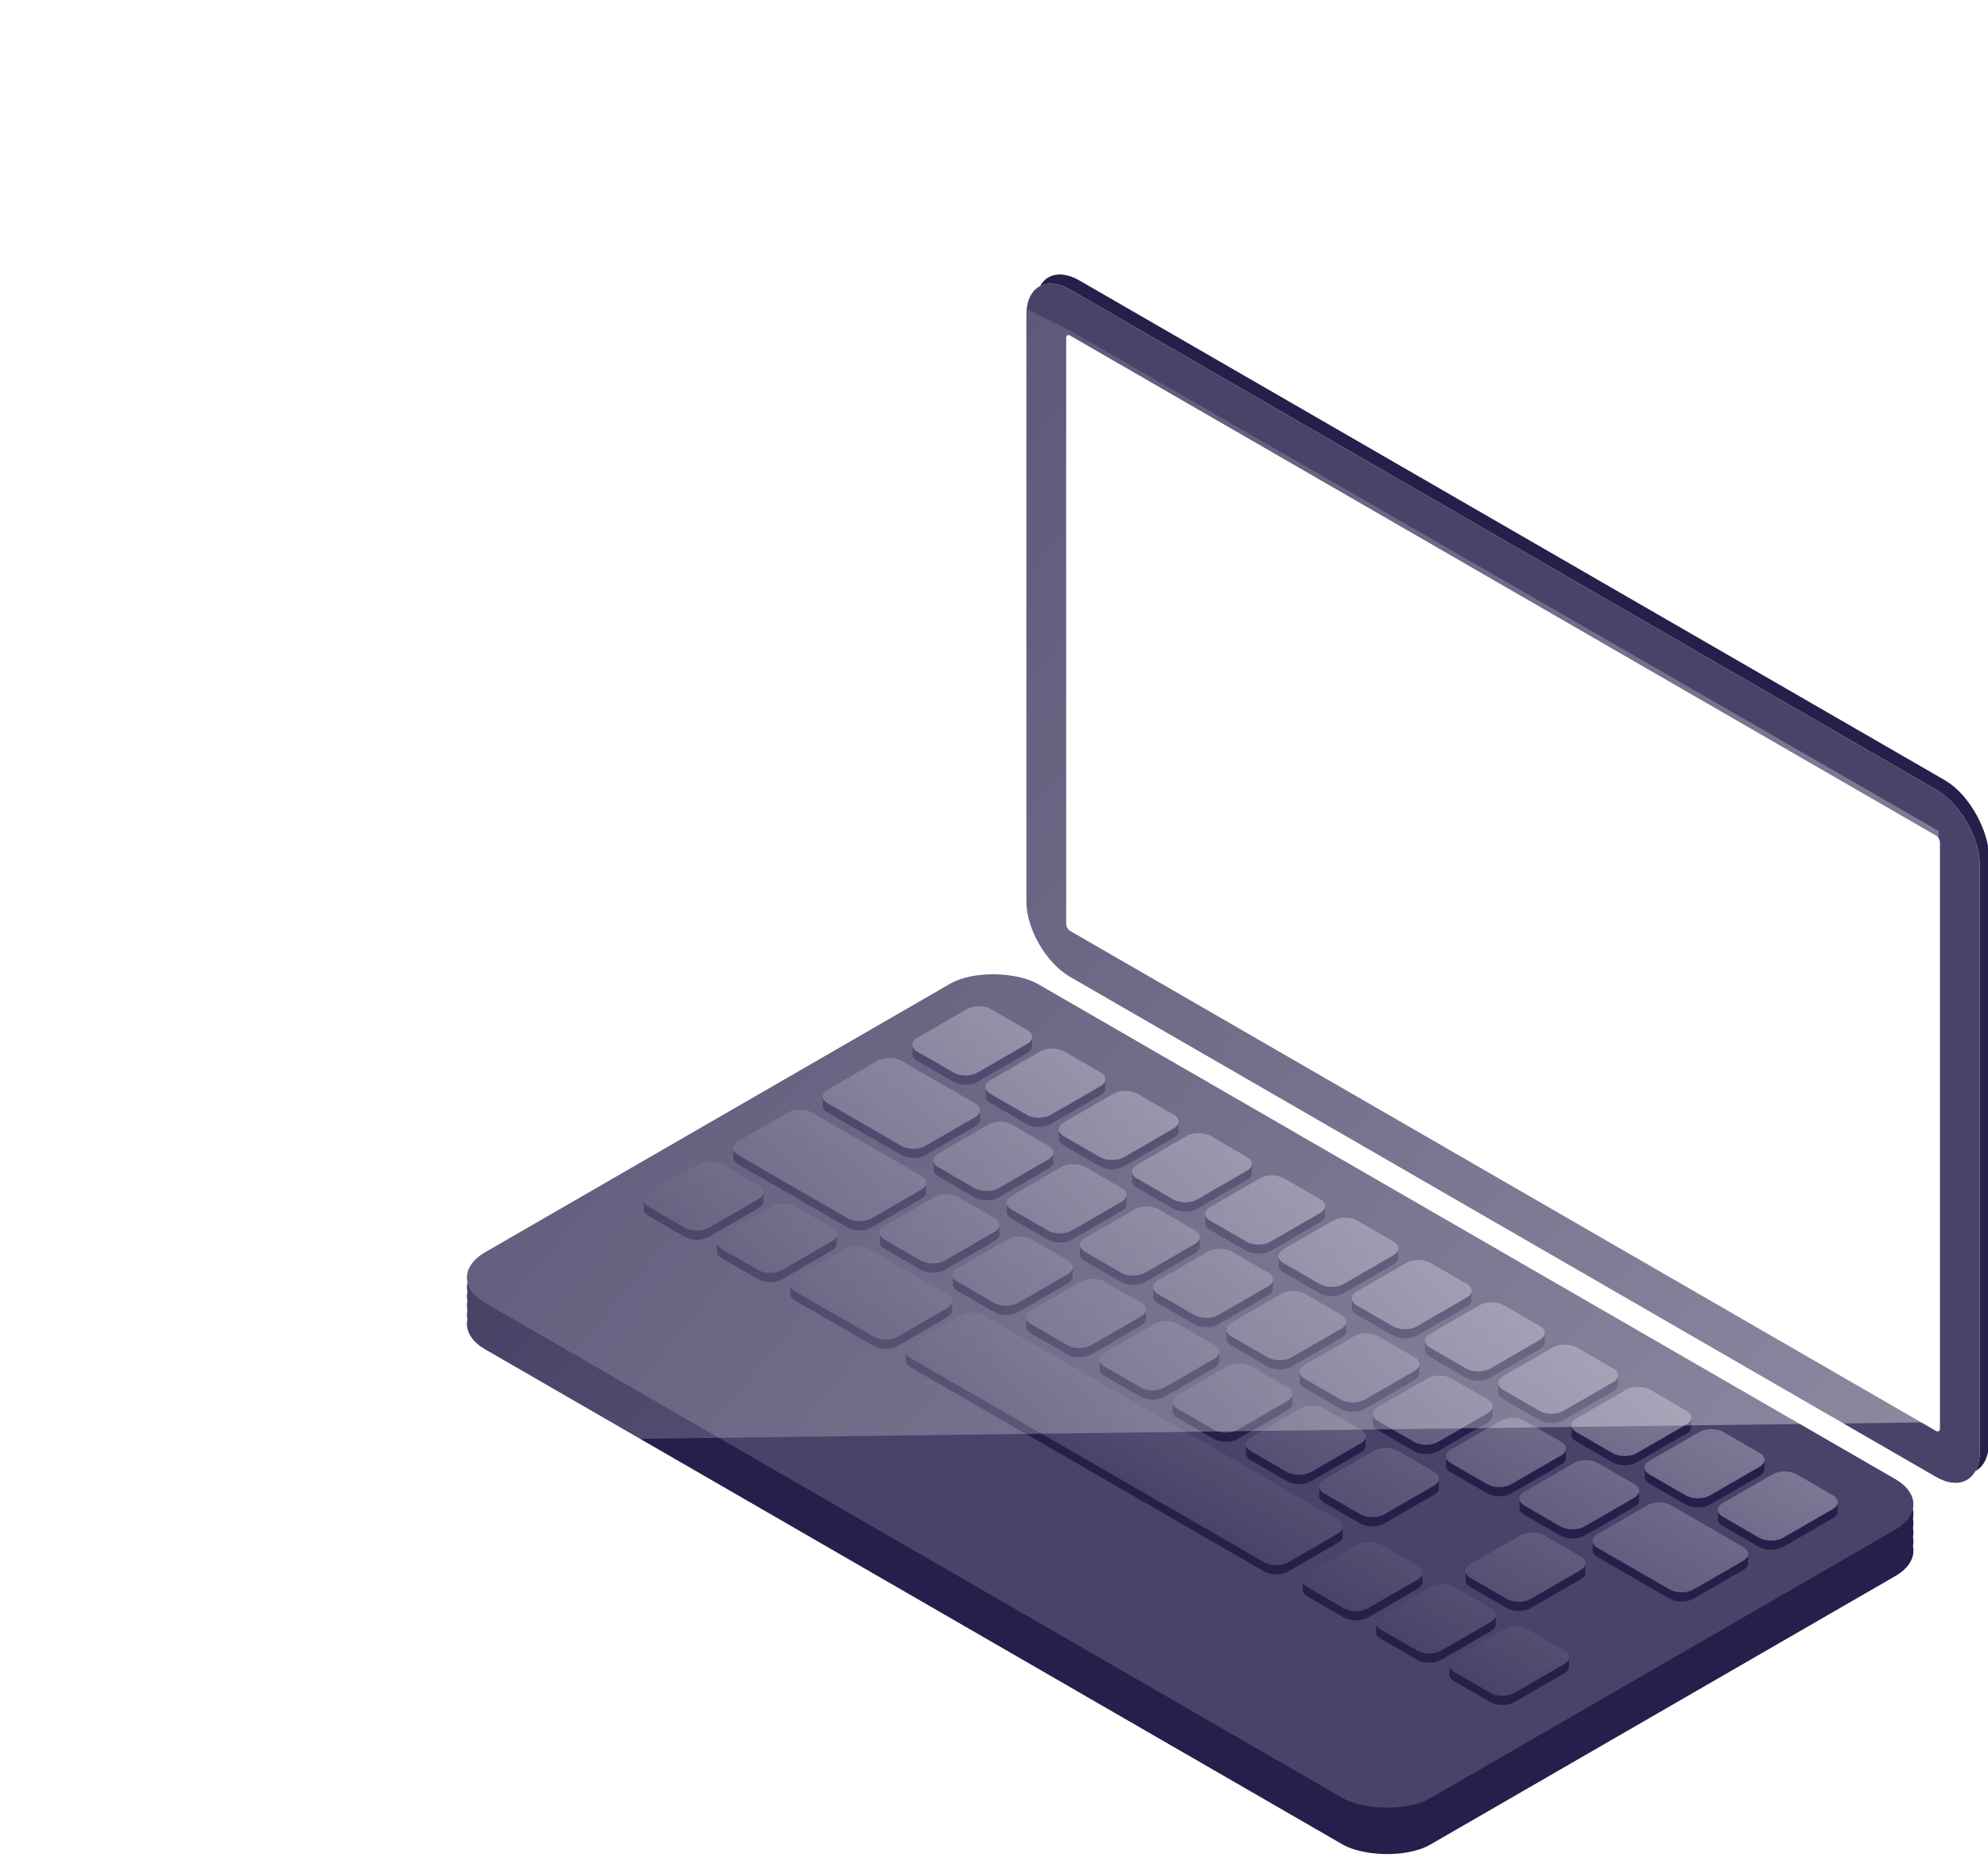 <?xml version="1.0" encoding="UTF-8"?> <svg xmlns="http://www.w3.org/2000/svg" width="865" height="813" viewBox="0 0 865 813" fill="none"><g clip-path="url(#clip0_1600_6174)"><rect x="8.66" y="15" width="459" height="279" rx="12" transform="matrix(0.866 0.5 0 1 451.746 106.67)" fill="white" stroke="#281E4B" stroke-width="20" stroke-linejoin="round"></rect><g filter="url(#filter0_in_1600_6174)"><path d="M446.586 133C446.586 120.85 455.116 115.925 465.638 122L842.36 339.5C852.882 345.575 861.412 360.35 861.412 372.5V627.5C861.412 639.65 852.882 644.575 842.36 638.5L465.638 421C455.116 414.925 446.586 400.15 446.586 388V133Z" fill="white"></path></g><g filter="url(#filter1_in_1600_6174)"><path d="M842.36 618.5V638.5L465.638 421V401L842.36 618.5ZM844.092 617.5V362.5C844.092 361.395 843.316 360.052 842.36 359.5L465.638 142C464.682 141.448 463.906 141.895 463.906 143V398C463.906 399.105 464.682 400.448 465.638 401V421L465.147 420.709C455.015 414.564 446.848 400.418 446.592 388.571L446.586 388V133C446.586 121.039 454.852 116.08 465.147 121.723L465.638 122L842.36 339.5C852.882 345.575 861.412 360.35 861.412 372.5V627.5L861.406 628.064C861.146 639.802 852.718 644.48 842.36 638.5V618.5C843.316 619.052 844.092 618.605 844.092 617.5Z" fill="#4A4268"></path></g><rect width="277.601" height="474.947" rx="22" transform="matrix(0.866 -0.5 0.866 0.5 192 576)" fill="#281E4B"></rect><rect width="277.601" height="474.947" rx="22" transform="matrix(0.866 -0.5 0.866 0.5 192 564)" fill="#281E4B"></rect><rect width="277.601" height="474.947" rx="22" transform="matrix(0.866 -0.5 0.866 0.5 192 560)" fill="#281E4B"></rect><rect width="277.601" height="474.947" rx="22" transform="matrix(0.866 -0.5 0.866 0.5 192 572)" fill="#281E4B"></rect><rect width="277.601" height="474.947" rx="22" transform="matrix(0.866 -0.5 0.866 0.5 192 568)" fill="#281E4B"></rect><g filter="url(#filter2_in_1600_6174)"><rect width="277.601" height="474.947" rx="22" transform="matrix(0.866 -0.5 0.866 0.5 192 555.801)" fill="#4A4268"></rect></g><path d="M342.815 488C345.684 486.343 350.337 486.343 353.207 488L400.881 515.524C403.75 517.181 403.75 519.868 400.881 521.524L379.23 534.024C376.36 535.681 371.708 535.681 368.838 534.024L321.164 506.5C318.294 504.843 318.294 502.157 321.164 500.5L342.815 488Z" fill="#281E4B"></path><path d="M406.546 524.795C409.415 523.138 414.068 523.138 416.938 524.795L432.746 533.922C435.616 535.579 435.616 538.265 432.746 539.922L411.096 552.422C408.226 554.079 403.573 554.079 400.703 552.422L384.895 543.295C382.025 541.638 382.025 538.952 384.895 537.295L406.546 524.795Z" fill="#281E4B"></path><path d="M438.411 543.193C441.281 541.536 445.934 541.536 448.803 543.193L464.612 552.32C467.481 553.976 467.481 556.663 464.612 558.32L442.961 570.82C440.091 572.476 435.439 572.476 432.569 570.82L416.761 561.693C413.891 560.036 413.891 557.35 416.761 555.693L438.411 543.193Z" fill="#281E4B"></path><path d="M470.277 561.59C473.146 559.933 477.799 559.933 480.669 561.59L496.477 570.717C499.347 572.374 499.347 575.06 496.477 576.717L474.827 589.217C471.957 590.874 467.304 590.874 464.434 589.217L448.626 580.09C445.756 578.433 445.756 575.747 448.626 574.09L470.277 561.59Z" fill="#281E4B"></path><path d="M502.142 579.988C505.012 578.331 509.665 578.331 512.534 579.988L528.343 589.115C531.212 590.772 531.212 593.458 528.343 595.115L506.692 607.615C503.822 609.272 499.17 609.272 496.3 607.615L480.492 598.488C477.622 596.831 477.622 594.145 480.492 592.488L502.142 579.988Z" fill="#281E4B"></path><path d="M534.008 598.385C536.877 596.728 541.53 596.728 544.4 598.385L560.208 607.512C563.078 609.169 563.078 611.855 560.208 613.512L538.558 626.012C535.688 627.669 531.035 627.669 528.165 626.012L512.357 616.885C509.487 615.228 509.487 612.542 512.357 610.885L534.008 598.385Z" fill="#281E4B"></path><path d="M565.873 616.783C568.743 615.126 573.396 615.126 576.266 616.783L592.074 625.91C594.943 627.567 594.943 630.253 592.074 631.91L570.423 644.41C567.553 646.067 562.901 646.067 560.031 644.41L544.223 635.283C541.353 633.626 541.353 630.94 544.223 629.283L565.873 616.783Z" fill="#281E4B"></path><path d="M597.739 635.18C600.608 633.524 605.261 633.524 608.131 635.18L623.939 644.307C626.809 645.964 626.809 648.65 623.939 650.307L602.289 662.807C599.419 664.464 594.766 664.464 591.896 662.807L576.088 653.68C573.218 652.024 573.218 649.337 576.088 647.68L597.739 635.18Z" fill="#281E4B"></path><path d="M420.757 443C423.627 441.343 428.28 441.343 431.149 443L446.957 452.127C449.827 453.784 449.827 456.47 446.957 458.127L425.307 470.627C422.437 472.284 417.784 472.284 414.915 470.627L399.106 461.5C396.237 459.843 396.237 457.157 399.106 455.5L420.757 443Z" fill="#281E4B"></path><path d="M771.277 645.373C774.147 643.716 778.8 643.716 781.67 645.373L797.478 654.5C800.348 656.157 800.348 658.843 797.478 660.5L775.827 673C772.958 674.657 768.305 674.657 765.435 673L749.627 663.873C746.757 662.216 746.757 659.53 749.627 657.873L771.277 645.373Z" fill="#281E4B"></path><path d="M381.786 465.5C384.656 463.843 389.308 463.843 392.178 465.5L424.273 484.03C427.143 485.687 427.143 488.373 424.273 490.03L402.623 502.53C399.753 504.187 395.1 504.187 392.23 502.53L360.135 484C357.265 482.343 357.265 479.657 360.135 478L381.786 465.5Z" fill="#281E4B"></path><path d="M716.728 658.879C719.597 657.222 724.25 657.222 727.12 658.879L758.507 677C761.377 678.657 761.377 681.343 758.507 683L736.856 695.5C733.986 697.157 729.334 697.157 726.464 695.5L695.077 677.379C692.207 675.722 692.207 673.036 695.077 671.379L716.728 658.879Z" fill="#281E4B"></path><path d="M303.844 510.5C306.713 508.843 311.366 508.843 314.236 510.5L330.044 519.627C332.914 521.284 332.914 523.97 330.044 525.627L308.393 538.127C305.524 539.784 300.871 539.784 298.001 538.127L282.193 529C279.323 527.343 279.323 524.657 282.193 523L303.844 510.5Z" fill="#281E4B"></path><path d="M335.709 528.898C338.579 527.241 343.232 527.241 346.101 528.898L361.91 538.024C364.779 539.681 364.779 542.368 361.91 544.024L340.259 556.524C337.389 558.181 332.736 558.181 329.867 556.524L314.058 547.398C311.189 545.741 311.189 543.054 314.058 541.398L335.709 528.898Z" fill="#281E4B"></path><path d="M367.575 547.295C370.444 545.638 375.097 545.638 377.967 547.295L412.186 567.052C415.056 568.709 415.056 571.395 412.186 573.052L390.536 585.552C387.666 587.209 383.013 587.209 380.143 585.552L345.924 565.795C343.054 564.138 343.054 561.452 345.924 559.795L367.575 547.295Z" fill="#281E4B"></path><path d="M417.851 576.322C420.721 574.666 425.374 574.666 428.244 576.322L582.136 665.172C585.005 666.829 585.005 669.515 582.136 671.172L560.485 683.672C557.615 685.329 552.962 685.329 550.093 683.672L396.201 594.822C393.331 593.166 393.331 590.479 396.201 588.822L417.851 576.322Z" fill="#281E4B"></path><path d="M590.633 676.078C593.503 674.421 598.156 674.421 601.025 676.078L616.834 685.205C619.703 686.862 619.703 689.548 616.834 691.205L595.183 703.705C592.313 705.362 587.66 705.362 584.791 703.705L568.982 694.578C566.113 692.921 566.113 690.235 568.982 688.578L590.633 676.078Z" fill="#281E4B"></path><path d="M622.499 694.476C625.368 692.819 630.021 692.819 632.891 694.476L648.699 703.602C651.569 705.259 651.569 707.946 648.699 709.602L627.048 722.102C624.179 723.759 619.526 723.759 616.656 722.102L600.848 712.976C597.978 711.319 597.978 708.632 600.848 706.976L622.499 694.476Z" fill="#281E4B"></path><path d="M661.47 671.976C664.339 670.319 668.992 670.319 671.862 671.976L687.67 681.102C690.54 682.759 690.54 685.446 687.67 687.102L666.02 699.602C663.15 701.259 658.497 701.259 655.627 699.602L639.819 690.476C636.949 688.819 636.949 686.132 639.819 684.476L661.47 671.976Z" fill="#281E4B"></path><path d="M654.364 712.873C657.234 711.216 661.887 711.216 664.756 712.873L680.565 722C683.434 723.657 683.434 726.343 680.565 728L658.914 740.5C656.044 742.157 651.391 742.157 648.522 740.5L632.713 731.373C629.844 729.716 629.844 727.03 632.713 725.373L654.364 712.873Z" fill="#281E4B"></path><path d="M429.938 493.301C432.808 491.644 437.461 491.644 440.33 493.301L456.139 502.428C459.008 504.084 459.008 506.771 456.139 508.428L434.488 520.928C431.618 522.584 426.965 522.584 424.096 520.928L408.288 511.801C405.418 510.144 405.418 507.458 408.288 505.801L429.938 493.301Z" fill="#281E4B"></path><path d="M461.804 511.698C464.673 510.041 469.326 510.041 472.196 511.698L488.004 520.825C490.874 522.482 490.874 525.168 488.004 526.825L466.354 539.325C463.484 540.982 458.831 540.982 455.961 539.325L440.153 530.198C437.283 528.541 437.283 525.855 440.153 524.198L461.804 511.698Z" fill="#281E4B"></path><path d="M493.669 530.096C496.539 528.439 501.192 528.439 504.061 530.096L519.87 539.223C522.739 540.88 522.739 543.566 519.87 545.223L498.219 557.723C495.349 559.38 490.696 559.38 487.827 557.723L472.019 548.596C469.149 546.939 469.149 544.253 472.019 542.596L493.669 530.096Z" fill="#281E4B"></path><path d="M525.535 548.493C528.404 546.837 533.057 546.837 535.927 548.493L551.735 557.62C554.605 559.277 554.605 561.963 551.735 563.62L530.085 576.12C527.215 577.777 522.562 577.777 519.692 576.12L503.884 566.993C501.014 565.337 501.014 562.65 503.884 560.993L525.535 548.493Z" fill="#281E4B"></path><path d="M557.4 566.891C560.27 565.234 564.923 565.234 567.792 566.891L583.601 576.018C586.47 577.675 586.47 580.361 583.601 582.018L561.95 594.518C559.08 596.175 554.427 596.175 551.558 594.518L535.75 585.391C532.88 583.734 532.88 581.048 535.75 579.391L557.4 566.891Z" fill="#281E4B"></path><path d="M589.266 585.289C592.135 583.632 596.788 583.632 599.658 585.289L615.466 594.415C618.336 596.072 618.336 598.759 615.466 600.415L593.816 612.915C590.946 614.572 586.293 614.572 583.423 612.915L567.615 603.789C564.745 602.132 564.745 599.445 567.615 597.789L589.266 585.289Z" fill="#281E4B"></path><path d="M621.131 603.686C624.001 602.029 628.654 602.029 631.523 603.686L647.332 612.813C650.201 614.47 650.201 617.156 647.332 618.813L625.681 631.313C622.811 632.97 618.158 632.97 615.289 631.313L599.481 622.186C596.611 620.529 596.611 617.843 599.481 616.186L621.131 603.686Z" fill="#281E4B"></path><path d="M652.997 622.084C655.866 620.427 660.519 620.427 663.389 622.084L679.197 631.211C682.067 632.867 682.067 635.554 679.197 637.211L657.547 649.711C654.677 651.367 650.024 651.367 647.154 649.711L631.346 640.584C628.476 638.927 628.476 636.241 631.346 634.584L652.997 622.084Z" fill="#281E4B"></path><path d="M684.862 640.481C687.732 638.824 692.385 638.824 695.254 640.481L711.063 649.608C713.932 651.265 713.932 653.951 711.063 655.608L689.412 668.108C686.542 669.765 681.89 669.765 679.02 668.108L663.212 658.981C660.342 657.324 660.342 654.638 663.212 652.981L684.862 640.481Z" fill="#281E4B"></path><path d="M452.622 461.398C455.492 459.741 460.145 459.741 463.015 461.398L478.823 470.524C481.693 472.181 481.693 474.868 478.823 476.524L457.172 489.024C454.303 490.681 449.65 490.681 446.78 489.024L430.972 479.898C428.102 478.241 428.102 475.554 430.972 473.898L452.622 461.398Z" fill="#281E4B"></path><path d="M484.488 479.795C487.358 478.138 492.011 478.138 494.88 479.795L510.689 488.922C513.558 490.579 513.558 493.265 510.688 494.922L489.038 507.422C486.168 509.079 481.515 509.079 478.646 507.422L462.837 498.295C459.968 496.638 459.968 493.952 462.837 492.295L484.488 479.795Z" fill="#281E4B"></path><path d="M516.353 498.193C519.223 496.536 523.876 496.536 526.746 498.193L542.554 507.32C545.424 508.976 545.424 511.663 542.554 513.32L520.903 525.82C518.034 527.476 513.381 527.476 510.511 525.82L494.703 516.693C491.833 515.036 491.833 512.35 494.703 510.693L516.353 498.193Z" fill="#281E4B"></path><path d="M548.219 516.59C551.089 514.933 555.742 514.933 558.611 516.59L574.419 525.717C577.289 527.374 577.289 530.06 574.419 531.717L552.769 544.217C549.899 545.874 545.246 545.874 542.377 544.217L526.568 535.09C523.699 533.433 523.699 530.747 526.568 529.09L548.219 516.59Z" fill="#281E4B"></path><path d="M580.084 534.988C582.954 533.331 587.607 533.331 590.477 534.988L606.285 544.115C609.155 545.772 609.155 548.458 606.285 550.115L584.634 562.615C581.765 564.272 577.112 564.272 574.242 562.615L558.434 553.488C555.564 551.831 555.564 549.145 558.434 547.488L580.084 534.988Z" fill="#281E4B"></path><path d="M611.95 553.385C614.82 551.728 619.473 551.728 622.342 553.385L638.151 562.512C641.02 564.169 641.02 566.855 638.151 568.512L616.5 581.012C613.63 582.669 608.977 582.669 606.108 581.012L590.299 571.885C587.43 570.228 587.43 567.542 590.299 565.885L611.95 553.385Z" fill="#281E4B"></path><path d="M643.815 571.783C646.685 570.126 651.338 570.126 654.208 571.783L670.016 580.91C672.886 582.567 672.886 585.253 670.016 586.91L648.365 599.41C645.496 601.067 640.843 601.067 637.973 599.41L622.165 590.283C619.295 588.626 619.295 585.94 622.165 584.283L643.815 571.783Z" fill="#281E4B"></path><path d="M675.681 590.18C678.551 588.524 683.204 588.524 686.073 590.18L701.882 599.307C704.751 600.964 704.751 603.65 701.882 605.307L680.231 617.807C677.361 619.464 672.708 619.464 669.839 617.807L654.03 608.68C651.161 607.024 651.161 604.337 654.03 602.68L675.681 590.18Z" fill="#281E4B"></path><path d="M707.546 608.578C710.416 606.921 715.069 606.921 717.939 608.578L733.747 617.705C736.617 619.362 736.617 622.048 733.747 623.705L712.096 636.205C709.227 637.862 704.574 637.862 701.704 636.205L685.896 627.078C683.026 625.421 683.026 622.735 685.896 621.078L707.546 608.578Z" fill="#281E4B"></path><path d="M739.412 626.976C742.282 625.319 746.935 625.319 749.804 626.976L765.613 636.102C768.482 637.759 768.482 640.446 765.612 642.102L743.962 654.602C741.092 656.259 736.439 656.259 733.57 654.602L717.761 645.476C714.892 643.819 714.892 641.132 717.761 639.476L739.412 626.976Z" fill="#281E4B"></path><path d="M342.815 486C345.684 484.343 350.337 484.343 353.207 486L400.881 513.524C403.75 515.181 403.75 517.868 400.881 519.524L379.23 532.024C376.36 533.681 371.708 533.681 368.838 532.024L321.164 504.5C318.294 502.843 318.294 500.157 321.164 498.5L342.815 486Z" fill="#281E4B"></path><path d="M406.546 522.795C409.415 521.138 414.068 521.138 416.938 522.795L432.746 531.922C435.616 533.579 435.616 536.265 432.746 537.922L411.096 550.422C408.226 552.079 403.573 552.079 400.703 550.422L384.895 541.295C382.025 539.638 382.025 536.952 384.895 535.295L406.546 522.795Z" fill="#281E4B"></path><path d="M438.411 541.193C441.281 539.536 445.934 539.536 448.803 541.193L464.612 550.32C467.481 551.976 467.481 554.663 464.612 556.32L442.961 568.82C440.091 570.476 435.439 570.476 432.569 568.82L416.761 559.693C413.891 558.036 413.891 555.35 416.761 553.693L438.411 541.193Z" fill="#281E4B"></path><path d="M470.277 559.59C473.146 557.933 477.799 557.933 480.669 559.59L496.477 568.717C499.347 570.374 499.347 573.06 496.477 574.717L474.827 587.217C471.957 588.874 467.304 588.874 464.434 587.217L448.626 578.09C445.756 576.433 445.756 573.747 448.626 572.09L470.277 559.59Z" fill="#281E4B"></path><path d="M502.142 577.988C505.012 576.331 509.665 576.331 512.534 577.988L528.343 587.115C531.212 588.772 531.212 591.458 528.343 593.115L506.692 605.615C503.822 607.272 499.17 607.272 496.3 605.615L480.492 596.488C477.622 594.831 477.622 592.145 480.492 590.488L502.142 577.988Z" fill="#281E4B"></path><path d="M534.008 596.385C536.877 594.728 541.53 594.728 544.4 596.385L560.208 605.512C563.078 607.169 563.078 609.855 560.208 611.512L538.558 624.012C535.688 625.669 531.035 625.669 528.165 624.012L512.357 614.885C509.487 613.228 509.487 610.542 512.357 608.885L534.008 596.385Z" fill="#281E4B"></path><path d="M565.873 614.783C568.743 613.126 573.396 613.126 576.266 614.783L592.074 623.91C594.943 625.567 594.943 628.253 592.074 629.91L570.423 642.41C567.553 644.067 562.901 644.067 560.031 642.41L544.223 633.283C541.353 631.626 541.353 628.94 544.223 627.283L565.873 614.783Z" fill="#281E4B"></path><path d="M597.739 633.18C600.608 631.524 605.261 631.524 608.131 633.18L623.939 642.307C626.809 643.964 626.809 646.65 623.939 648.307L602.289 660.807C599.419 662.464 594.766 662.464 591.896 660.807L576.088 651.68C573.218 650.024 573.218 647.337 576.088 645.68L597.739 633.18Z" fill="#281E4B"></path><path d="M420.757 441C423.627 439.343 428.28 439.343 431.149 441L446.957 450.127C449.827 451.784 449.827 454.47 446.957 456.127L425.307 468.627C422.437 470.284 417.784 470.284 414.915 468.627L399.106 459.5C396.237 457.843 396.237 455.157 399.106 453.5L420.757 441Z" fill="#281E4B"></path><path d="M771.277 643.373C774.147 641.716 778.8 641.716 781.67 643.373L797.478 652.5C800.348 654.157 800.348 656.843 797.478 658.5L775.827 671C772.958 672.657 768.305 672.657 765.435 671L749.627 661.873C746.757 660.216 746.757 657.53 749.627 655.873L771.277 643.373Z" fill="#281E4B"></path><path d="M381.786 463.5C384.656 461.843 389.308 461.843 392.178 463.5L424.273 482.03C427.143 483.687 427.143 486.373 424.273 488.03L402.623 500.53C399.753 502.187 395.1 502.187 392.23 500.53L360.135 482C357.265 480.343 357.265 477.657 360.135 476L381.786 463.5Z" fill="#281E4B"></path><path d="M716.728 656.879C719.597 655.222 724.25 655.222 727.12 656.879L758.507 675C761.377 676.657 761.377 679.343 758.507 681L736.856 693.5C733.986 695.157 729.334 695.157 726.464 693.5L695.077 675.379C692.207 673.722 692.207 671.036 695.077 669.379L716.728 656.879Z" fill="#281E4B"></path><path d="M303.844 508.5C306.713 506.843 311.366 506.843 314.236 508.5L330.044 517.627C332.914 519.284 332.914 521.97 330.044 523.627L308.393 536.127C305.524 537.784 300.871 537.784 298.001 536.127L282.193 527C279.323 525.343 279.323 522.657 282.193 521L303.844 508.5Z" fill="#281E4B"></path><path d="M335.709 526.898C338.579 525.241 343.232 525.241 346.101 526.898L361.91 536.024C364.779 537.681 364.779 540.368 361.91 542.024L340.259 554.524C337.389 556.181 332.736 556.181 329.867 554.524L314.058 545.398C311.189 543.741 311.189 541.054 314.058 539.398L335.709 526.898Z" fill="#281E4B"></path><path d="M367.575 545.295C370.444 543.638 375.097 543.638 377.967 545.295L412.186 565.052C415.056 566.709 415.056 569.395 412.186 571.052L390.536 583.552C387.666 585.209 383.013 585.209 380.143 583.552L345.924 563.795C343.054 562.138 343.054 559.452 345.924 557.795L367.575 545.295Z" fill="#281E4B"></path><path d="M417.851 574.322C420.721 572.666 425.374 572.666 428.244 574.322L582.136 663.172C585.005 664.829 585.005 667.515 582.136 669.172L560.485 681.672C557.615 683.329 552.962 683.329 550.093 681.672L396.201 592.822C393.331 591.166 393.331 588.479 396.201 586.822L417.851 574.322Z" fill="#281E4B"></path><path d="M590.633 674.078C593.503 672.421 598.156 672.421 601.025 674.078L616.834 683.205C619.703 684.862 619.703 687.548 616.834 689.205L595.183 701.705C592.313 703.362 587.66 703.362 584.791 701.705L568.982 692.578C566.113 690.921 566.113 688.235 568.982 686.578L590.633 674.078Z" fill="#281E4B"></path><path d="M622.499 692.476C625.368 690.819 630.021 690.819 632.891 692.476L648.699 701.602C651.569 703.259 651.569 705.946 648.699 707.602L627.048 720.102C624.179 721.759 619.526 721.759 616.656 720.102L600.848 710.976C597.978 709.319 597.978 706.632 600.848 704.976L622.499 692.476Z" fill="#281E4B"></path><path d="M661.47 669.976C664.339 668.319 668.992 668.319 671.862 669.976L687.67 679.102C690.54 680.759 690.54 683.446 687.67 685.102L666.02 697.602C663.15 699.259 658.497 699.259 655.627 697.602L639.819 688.476C636.949 686.819 636.949 684.132 639.819 682.476L661.47 669.976Z" fill="#281E4B"></path><path d="M654.364 710.873C657.234 709.216 661.887 709.216 664.756 710.873L680.565 720C683.434 721.657 683.434 724.343 680.565 726L658.914 738.5C656.044 740.157 651.391 740.157 648.522 738.5L632.713 729.373C629.844 727.716 629.844 725.03 632.713 723.373L654.364 710.873Z" fill="#281E4B"></path><path d="M429.938 491.301C432.808 489.644 437.461 489.644 440.33 491.301L456.139 500.428C459.008 502.084 459.008 504.771 456.139 506.428L434.488 518.928C431.618 520.584 426.965 520.584 424.096 518.928L408.288 509.801C405.418 508.144 405.418 505.458 408.288 503.801L429.938 491.301Z" fill="#281E4B"></path><path d="M461.804 509.698C464.673 508.041 469.326 508.041 472.196 509.698L488.004 518.825C490.874 520.482 490.874 523.168 488.004 524.825L466.354 537.325C463.484 538.982 458.831 538.982 455.961 537.325L440.153 528.198C437.283 526.541 437.283 523.855 440.153 522.198L461.804 509.698Z" fill="#281E4B"></path><path d="M493.669 528.096C496.539 526.439 501.192 526.439 504.061 528.096L519.87 537.223C522.739 538.88 522.739 541.566 519.87 543.223L498.219 555.723C495.349 557.38 490.696 557.38 487.827 555.723L472.019 546.596C469.149 544.939 469.149 542.253 472.019 540.596L493.669 528.096Z" fill="#281E4B"></path><path d="M525.535 546.493C528.404 544.837 533.057 544.837 535.927 546.493L551.735 555.62C554.605 557.277 554.605 559.963 551.735 561.62L530.085 574.12C527.215 575.777 522.562 575.777 519.692 574.12L503.884 564.993C501.014 563.337 501.014 560.65 503.884 558.993L525.535 546.493Z" fill="#281E4B"></path><path d="M557.4 564.891C560.27 563.234 564.923 563.234 567.792 564.891L583.601 574.018C586.47 575.675 586.47 578.361 583.601 580.018L561.95 592.518C559.08 594.175 554.427 594.175 551.558 592.518L535.75 583.391C532.88 581.734 532.88 579.048 535.75 577.391L557.4 564.891Z" fill="#281E4B"></path><path d="M589.266 583.289C592.135 581.632 596.788 581.632 599.658 583.289L615.466 592.415C618.336 594.072 618.336 596.759 615.466 598.415L593.816 610.915C590.946 612.572 586.293 612.572 583.423 610.915L567.615 601.789C564.745 600.132 564.745 597.445 567.615 595.789L589.266 583.289Z" fill="#281E4B"></path><path d="M621.131 601.686C624.001 600.029 628.654 600.029 631.523 601.686L647.332 610.813C650.201 612.47 650.201 615.156 647.332 616.813L625.681 629.313C622.811 630.97 618.158 630.97 615.289 629.313L599.481 620.186C596.611 618.529 596.611 615.843 599.481 614.186L621.131 601.686Z" fill="#281E4B"></path><path d="M652.997 620.084C655.866 618.427 660.519 618.427 663.389 620.084L679.197 629.211C682.067 630.867 682.067 633.554 679.197 635.211L657.547 647.711C654.677 649.367 650.024 649.367 647.154 647.711L631.346 638.584C628.476 636.927 628.476 634.241 631.346 632.584L652.997 620.084Z" fill="#281E4B"></path><path d="M684.862 638.481C687.732 636.824 692.385 636.824 695.254 638.481L711.063 647.608C713.932 649.265 713.932 651.951 711.063 653.608L689.412 666.108C686.542 667.765 681.89 667.765 679.02 666.108L663.212 656.981C660.342 655.324 660.342 652.638 663.212 650.981L684.862 638.481Z" fill="#281E4B"></path><path d="M452.622 459.398C455.492 457.741 460.145 457.741 463.015 459.398L478.823 468.524C481.693 470.181 481.693 472.868 478.823 474.524L457.172 487.024C454.303 488.681 449.65 488.681 446.78 487.024L430.972 477.898C428.102 476.241 428.102 473.554 430.972 471.898L452.622 459.398Z" fill="#281E4B"></path><path d="M484.488 477.795C487.358 476.138 492.011 476.138 494.88 477.795L510.689 486.922C513.558 488.579 513.558 491.265 510.688 492.922L489.038 505.422C486.168 507.079 481.515 507.079 478.646 505.422L462.837 496.295C459.968 494.638 459.968 491.952 462.837 490.295L484.488 477.795Z" fill="#281E4B"></path><path d="M516.353 496.193C519.223 494.536 523.876 494.536 526.746 496.193L542.554 505.32C545.424 506.976 545.424 509.663 542.554 511.32L520.903 523.82C518.034 525.476 513.381 525.476 510.511 523.82L494.703 514.693C491.833 513.036 491.833 510.35 494.703 508.693L516.353 496.193Z" fill="#281E4B"></path><path d="M548.219 514.59C551.089 512.933 555.742 512.933 558.611 514.59L574.419 523.717C577.289 525.374 577.289 528.06 574.419 529.717L552.769 542.217C549.899 543.874 545.246 543.874 542.377 542.217L526.568 533.09C523.699 531.433 523.699 528.747 526.568 527.09L548.219 514.59Z" fill="#281E4B"></path><path d="M580.084 532.988C582.954 531.331 587.607 531.331 590.477 532.988L606.285 542.115C609.155 543.772 609.155 546.458 606.285 548.115L584.634 560.615C581.765 562.272 577.112 562.272 574.242 560.615L558.434 551.488C555.564 549.831 555.564 547.145 558.434 545.488L580.084 532.988Z" fill="#281E4B"></path><path d="M611.95 551.385C614.82 549.728 619.473 549.728 622.342 551.385L638.151 560.512C641.02 562.169 641.02 564.855 638.151 566.512L616.5 579.012C613.63 580.669 608.977 580.669 606.108 579.012L590.299 569.885C587.43 568.228 587.43 565.542 590.299 563.885L611.95 551.385Z" fill="#281E4B"></path><path d="M643.815 569.783C646.685 568.126 651.338 568.126 654.208 569.783L670.016 578.91C672.886 580.567 672.886 583.253 670.016 584.91L648.365 597.41C645.496 599.067 640.843 599.067 637.973 597.41L622.165 588.283C619.295 586.626 619.295 583.94 622.165 582.283L643.815 569.783Z" fill="#281E4B"></path><path d="M675.681 588.18C678.551 586.524 683.204 586.524 686.073 588.18L701.882 597.307C704.751 598.964 704.751 601.65 701.882 603.307L680.231 615.807C677.361 617.464 672.708 617.464 669.839 615.807L654.03 606.68C651.161 605.024 651.161 602.337 654.03 600.68L675.681 588.18Z" fill="#281E4B"></path><path d="M707.546 606.578C710.416 604.921 715.069 604.921 717.939 606.578L733.747 615.705C736.617 617.362 736.617 620.048 733.747 621.705L712.096 634.205C709.227 635.862 704.574 635.862 701.704 634.205L685.896 625.078C683.026 623.421 683.026 620.735 685.896 619.078L707.546 606.578Z" fill="#281E4B"></path><path d="M739.412 624.976C742.282 623.319 746.935 623.319 749.804 624.976L765.613 634.102C768.482 635.759 768.482 638.446 765.612 640.102L743.962 652.602C741.092 654.259 736.439 654.259 733.57 652.602L717.761 643.476C714.892 641.819 714.892 639.132 717.761 637.476L739.412 624.976Z" fill="#281E4B"></path><g filter="url(#filter3_in_1600_6174)"><path d="M342.815 484C345.684 482.343 350.337 482.343 353.207 484L400.881 511.524C403.75 513.181 403.75 515.868 400.881 517.524L379.23 530.024C376.36 531.681 371.708 531.681 368.838 530.024L321.164 502.5C318.294 500.843 318.294 498.157 321.164 496.5L342.815 484Z" fill="url(#paint0_linear_1600_6174)"></path><path d="M406.546 520.795C409.415 519.138 414.068 519.138 416.938 520.795L432.746 529.922C435.616 531.579 435.616 534.265 432.746 535.922L411.096 548.422C408.226 550.079 403.573 550.079 400.703 548.422L384.895 539.295C382.025 537.638 382.025 534.952 384.895 533.295L406.546 520.795Z" fill="url(#paint1_linear_1600_6174)"></path><path d="M438.411 539.193C441.281 537.536 445.934 537.536 448.803 539.193L464.612 548.32C467.481 549.976 467.481 552.663 464.612 554.32L442.961 566.82C440.091 568.476 435.439 568.476 432.569 566.82L416.761 557.693C413.891 556.036 413.891 553.35 416.761 551.693L438.411 539.193Z" fill="url(#paint2_linear_1600_6174)"></path><path d="M470.277 557.59C473.146 555.933 477.799 555.933 480.669 557.59L496.477 566.717C499.347 568.374 499.347 571.06 496.477 572.717L474.827 585.217C471.957 586.874 467.304 586.874 464.434 585.217L448.626 576.09C445.756 574.433 445.756 571.747 448.626 570.09L470.277 557.59Z" fill="url(#paint3_linear_1600_6174)"></path><path d="M502.142 575.988C505.012 574.331 509.665 574.331 512.534 575.988L528.343 585.115C531.212 586.772 531.212 589.458 528.343 591.115L506.692 603.615C503.822 605.272 499.17 605.272 496.3 603.615L480.492 594.488C477.622 592.831 477.622 590.145 480.492 588.488L502.142 575.988Z" fill="url(#paint4_linear_1600_6174)"></path><path d="M534.008 594.385C536.877 592.728 541.53 592.728 544.4 594.385L560.208 603.512C563.078 605.169 563.078 607.855 560.208 609.512L538.558 622.012C535.688 623.669 531.035 623.669 528.165 622.012L512.357 612.885C509.487 611.228 509.487 608.542 512.357 606.885L534.008 594.385Z" fill="url(#paint5_linear_1600_6174)"></path><path d="M565.873 612.783C568.743 611.126 573.396 611.126 576.266 612.783L592.074 621.91C594.943 623.567 594.943 626.253 592.074 627.91L570.423 640.41C567.553 642.067 562.901 642.067 560.031 640.41L544.223 631.283C541.353 629.626 541.353 626.94 544.223 625.283L565.873 612.783Z" fill="url(#paint6_linear_1600_6174)"></path><path d="M597.739 631.18C600.608 629.524 605.261 629.524 608.131 631.18L623.939 640.307C626.809 641.964 626.809 644.65 623.939 646.307L602.289 658.807C599.419 660.464 594.766 660.464 591.896 658.807L576.088 649.68C573.218 648.024 573.218 645.337 576.088 643.68L597.739 631.18Z" fill="url(#paint7_linear_1600_6174)"></path><path d="M420.757 439C423.627 437.343 428.28 437.343 431.149 439L446.957 448.127C449.827 449.784 449.827 452.47 446.957 454.127L425.307 466.627C422.437 468.284 417.784 468.284 414.915 466.627L399.106 457.5C396.237 455.843 396.237 453.157 399.106 451.5L420.757 439Z" fill="url(#paint8_linear_1600_6174)"></path><path d="M771.277 641.373C774.147 639.716 778.8 639.716 781.67 641.373L797.478 650.5C800.348 652.157 800.348 654.843 797.478 656.5L775.827 669C772.958 670.657 768.305 670.657 765.435 669L749.627 659.873C746.757 658.216 746.757 655.53 749.627 653.873L771.277 641.373Z" fill="url(#paint9_linear_1600_6174)"></path><path d="M381.786 461.5C384.656 459.843 389.308 459.843 392.178 461.5L424.273 480.03C427.143 481.687 427.143 484.373 424.273 486.03L402.623 498.53C399.753 500.187 395.1 500.187 392.23 498.53L360.135 480C357.265 478.343 357.265 475.657 360.135 474L381.786 461.5Z" fill="url(#paint10_linear_1600_6174)"></path><path d="M716.728 654.879C719.597 653.222 724.25 653.222 727.12 654.879L758.507 673C761.377 674.657 761.377 677.343 758.507 679L736.856 691.5C733.986 693.157 729.334 693.157 726.464 691.5L695.077 673.379C692.207 671.722 692.207 669.036 695.077 667.379L716.728 654.879Z" fill="url(#paint11_linear_1600_6174)"></path><path d="M303.844 506.5C306.713 504.843 311.366 504.843 314.236 506.5L330.044 515.627C332.914 517.284 332.914 519.97 330.044 521.627L308.393 534.127C305.524 535.784 300.871 535.784 298.001 534.127L282.193 525C279.323 523.343 279.323 520.657 282.193 519L303.844 506.5Z" fill="url(#paint12_linear_1600_6174)"></path><path d="M335.709 524.898C338.579 523.241 343.232 523.241 346.101 524.898L361.91 534.024C364.779 535.681 364.779 538.368 361.91 540.024L340.259 552.524C337.389 554.181 332.736 554.181 329.867 552.524L314.058 543.398C311.189 541.741 311.189 539.054 314.058 537.398L335.709 524.898Z" fill="url(#paint13_linear_1600_6174)"></path><path d="M367.575 543.295C370.444 541.638 375.097 541.638 377.967 543.295L412.186 563.052C415.056 564.709 415.056 567.395 412.186 569.052L390.536 581.552C387.666 583.209 383.013 583.209 380.143 581.552L345.924 561.795C343.054 560.138 343.054 557.452 345.924 555.795L367.575 543.295Z" fill="url(#paint14_linear_1600_6174)"></path><path d="M417.851 572.322C420.721 570.666 425.374 570.666 428.244 572.322L582.136 661.172C585.005 662.829 585.005 665.515 582.136 667.172L560.485 679.672C557.615 681.329 552.962 681.329 550.093 679.672L396.201 590.822C393.331 589.166 393.331 586.479 396.201 584.822L417.851 572.322Z" fill="url(#paint15_linear_1600_6174)"></path><path d="M590.633 672.078C593.503 670.421 598.156 670.421 601.025 672.078L616.834 681.205C619.703 682.862 619.703 685.548 616.834 687.205L595.183 699.705C592.313 701.362 587.66 701.362 584.791 699.705L568.982 690.578C566.113 688.921 566.113 686.235 568.982 684.578L590.633 672.078Z" fill="url(#paint16_linear_1600_6174)"></path><path d="M622.499 690.476C625.368 688.819 630.021 688.819 632.891 690.476L648.699 699.602C651.569 701.259 651.569 703.946 648.699 705.602L627.048 718.102C624.179 719.759 619.526 719.759 616.656 718.102L600.848 708.976C597.978 707.319 597.978 704.632 600.848 702.976L622.499 690.476Z" fill="url(#paint17_linear_1600_6174)"></path><path d="M661.47 667.976C664.339 666.319 668.992 666.319 671.862 667.976L687.67 677.102C690.54 678.759 690.54 681.446 687.67 683.102L666.02 695.602C663.15 697.259 658.497 697.259 655.627 695.602L639.819 686.476C636.949 684.819 636.949 682.132 639.819 680.476L661.47 667.976Z" fill="url(#paint18_linear_1600_6174)"></path><path d="M654.364 708.873C657.234 707.216 661.887 707.216 664.756 708.873L680.565 718C683.434 719.657 683.434 722.343 680.565 724L658.914 736.5C656.044 738.157 651.391 738.157 648.522 736.5L632.713 727.373C629.844 725.716 629.844 723.03 632.713 721.373L654.364 708.873Z" fill="url(#paint19_linear_1600_6174)"></path><path d="M429.938 489.301C432.808 487.644 437.461 487.644 440.33 489.301L456.139 498.428C459.008 500.084 459.008 502.771 456.139 504.428L434.488 516.928C431.618 518.584 426.965 518.584 424.096 516.928L408.288 507.801C405.418 506.144 405.418 503.458 408.288 501.801L429.938 489.301Z" fill="url(#paint20_linear_1600_6174)"></path><path d="M461.804 507.698C464.673 506.041 469.326 506.041 472.196 507.698L488.004 516.825C490.874 518.482 490.874 521.168 488.004 522.825L466.354 535.325C463.484 536.982 458.831 536.982 455.961 535.325L440.153 526.198C437.283 524.541 437.283 521.855 440.153 520.198L461.804 507.698Z" fill="url(#paint21_linear_1600_6174)"></path><path d="M493.669 526.096C496.539 524.439 501.192 524.439 504.061 526.096L519.87 535.223C522.739 536.88 522.739 539.566 519.87 541.223L498.219 553.723C495.349 555.38 490.696 555.38 487.827 553.723L472.019 544.596C469.149 542.939 469.149 540.253 472.019 538.596L493.669 526.096Z" fill="url(#paint22_linear_1600_6174)"></path><path d="M525.535 544.493C528.404 542.837 533.057 542.837 535.927 544.493L551.735 553.62C554.605 555.277 554.605 557.963 551.735 559.62L530.085 572.12C527.215 573.777 522.562 573.777 519.692 572.12L503.884 562.993C501.014 561.337 501.014 558.65 503.884 556.993L525.535 544.493Z" fill="url(#paint23_linear_1600_6174)"></path><path d="M557.4 562.891C560.27 561.234 564.923 561.234 567.792 562.891L583.601 572.018C586.47 573.675 586.47 576.361 583.601 578.018L561.95 590.518C559.08 592.175 554.427 592.175 551.558 590.518L535.75 581.391C532.88 579.734 532.88 577.048 535.75 575.391L557.4 562.891Z" fill="url(#paint24_linear_1600_6174)"></path><path d="M589.266 581.289C592.135 579.632 596.788 579.632 599.658 581.289L615.466 590.415C618.336 592.072 618.336 594.759 615.466 596.415L593.816 608.915C590.946 610.572 586.293 610.572 583.423 608.915L567.615 599.789C564.745 598.132 564.745 595.445 567.615 593.789L589.266 581.289Z" fill="url(#paint25_linear_1600_6174)"></path><path d="M621.131 599.686C624.001 598.029 628.654 598.029 631.523 599.686L647.332 608.813C650.201 610.47 650.201 613.156 647.332 614.813L625.681 627.313C622.811 628.97 618.158 628.97 615.289 627.313L599.481 618.186C596.611 616.529 596.611 613.843 599.481 612.186L621.131 599.686Z" fill="url(#paint26_linear_1600_6174)"></path><path d="M652.997 618.084C655.866 616.427 660.519 616.427 663.389 618.084L679.197 627.211C682.067 628.867 682.067 631.554 679.197 633.211L657.547 645.711C654.677 647.367 650.024 647.367 647.154 645.711L631.346 636.584C628.476 634.927 628.476 632.241 631.346 630.584L652.997 618.084Z" fill="url(#paint27_linear_1600_6174)"></path><path d="M684.862 636.481C687.732 634.824 692.385 634.824 695.254 636.481L711.063 645.608C713.932 647.265 713.932 649.951 711.063 651.608L689.412 664.108C686.542 665.765 681.89 665.765 679.02 664.108L663.212 654.981C660.342 653.324 660.342 650.638 663.212 648.981L684.862 636.481Z" fill="url(#paint28_linear_1600_6174)"></path><path d="M452.622 457.398C455.492 455.741 460.145 455.741 463.015 457.398L478.823 466.524C481.693 468.181 481.693 470.868 478.823 472.524L457.172 485.024C454.303 486.681 449.65 486.681 446.78 485.024L430.972 475.898C428.102 474.241 428.102 471.554 430.972 469.898L452.622 457.398Z" fill="url(#paint29_linear_1600_6174)"></path><path d="M484.488 475.795C487.358 474.138 492.011 474.138 494.88 475.795L510.689 484.922C513.558 486.579 513.558 489.265 510.688 490.922L489.038 503.422C486.168 505.079 481.515 505.079 478.646 503.422L462.837 494.295C459.968 492.638 459.968 489.952 462.837 488.295L484.488 475.795Z" fill="url(#paint30_linear_1600_6174)"></path><path d="M516.353 494.193C519.223 492.536 523.876 492.536 526.746 494.193L542.554 503.32C545.424 504.976 545.424 507.663 542.554 509.32L520.903 521.82C518.034 523.476 513.381 523.476 510.511 521.82L494.703 512.693C491.833 511.036 491.833 508.35 494.703 506.693L516.353 494.193Z" fill="url(#paint31_linear_1600_6174)"></path><path d="M548.219 512.59C551.089 510.933 555.742 510.933 558.611 512.59L574.419 521.717C577.289 523.374 577.289 526.06 574.419 527.717L552.769 540.217C549.899 541.874 545.246 541.874 542.377 540.217L526.568 531.09C523.699 529.433 523.699 526.747 526.568 525.09L548.219 512.59Z" fill="url(#paint32_linear_1600_6174)"></path><path d="M580.084 530.988C582.954 529.331 587.607 529.331 590.477 530.988L606.285 540.115C609.155 541.772 609.155 544.458 606.285 546.115L584.634 558.615C581.765 560.272 577.112 560.272 574.242 558.615L558.434 549.488C555.564 547.831 555.564 545.145 558.434 543.488L580.084 530.988Z" fill="url(#paint33_linear_1600_6174)"></path><path d="M611.95 549.385C614.82 547.728 619.473 547.728 622.342 549.385L638.151 558.512C641.02 560.169 641.02 562.855 638.151 564.512L616.5 577.012C613.63 578.669 608.977 578.669 606.108 577.012L590.299 567.885C587.43 566.228 587.43 563.542 590.299 561.885L611.95 549.385Z" fill="url(#paint34_linear_1600_6174)"></path><path d="M643.815 567.783C646.685 566.126 651.338 566.126 654.208 567.783L670.016 576.91C672.886 578.567 672.886 581.253 670.016 582.91L648.365 595.41C645.496 597.067 640.843 597.067 637.973 595.41L622.165 586.283C619.295 584.626 619.295 581.94 622.165 580.283L643.815 567.783Z" fill="url(#paint35_linear_1600_6174)"></path><path d="M675.681 586.18C678.551 584.524 683.204 584.524 686.073 586.18L701.882 595.307C704.751 596.964 704.751 599.65 701.882 601.307L680.231 613.807C677.361 615.464 672.708 615.464 669.839 613.807L654.03 604.68C651.161 603.024 651.161 600.337 654.03 598.68L675.681 586.18Z" fill="url(#paint36_linear_1600_6174)"></path><path d="M707.546 604.578C710.416 602.921 715.069 602.921 717.939 604.578L733.747 613.705C736.617 615.362 736.617 618.048 733.747 619.705L712.096 632.205C709.227 633.862 704.574 633.862 701.704 632.205L685.896 623.078C683.026 621.421 683.026 618.735 685.896 617.078L707.546 604.578Z" fill="url(#paint37_linear_1600_6174)"></path><path d="M739.412 622.976C742.282 621.319 746.935 621.319 749.804 622.976L765.613 632.102C768.482 633.759 768.482 636.446 765.612 638.102L743.962 650.602C741.092 652.259 736.439 652.259 733.57 650.602L717.761 641.476C714.892 639.819 714.892 637.132 717.761 635.476L739.412 622.976Z" fill="url(#paint38_linear_1600_6174)"></path></g><path opacity="0.38" d="M843.5 361.501V617.748C843.5 618.296 843.06 618.741 842.513 618.748L-39.5 630.002V-105.568L465 143.501L843.5 361.501Z" fill="url(#paint39_linear_1600_6174)"></path></g><defs><filter id="filter0_in_1600_6174" x="446.586" y="119.398" width="414.828" height="525.703" filterUnits="userSpaceOnUse" color-interpolation-filters="sRGB"><feFlood flood-opacity="0" result="BackgroundImageFix"></feFlood><feBlend mode="normal" in="SourceGraphic" in2="BackgroundImageFix" result="shape"></feBlend><feColorMatrix in="SourceAlpha" type="matrix" values="0 0 0 0 0 0 0 0 0 0 0 0 0 0 0 0 0 0 127 0" result="hardAlpha"></feColorMatrix><feOffset dy="4"></feOffset><feGaussianBlur stdDeviation="6.7"></feGaussianBlur><feComposite in2="hardAlpha" operator="arithmetic" k2="-1" k3="1"></feComposite><feColorMatrix type="matrix" values="0 0 0 0 0.455 0 0 0 0 0.384 0 0 0 0 0.698 0 0 0 1 0"></feColorMatrix><feBlend mode="normal" in2="shape" result="effect1_innerShadow_1600_6174"></feBlend><feTurbulence type="fractalNoise" baseFrequency="5 5" stitchTiles="stitch" numOctaves="3" result="noise" seed="3783"></feTurbulence><feColorMatrix in="noise" type="luminanceToAlpha" result="alphaNoise"></feColorMatrix><feComponentTransfer in="alphaNoise" result="coloredNoise1"><feFuncA type="discrete"></feFuncA></feComponentTransfer><feComposite operator="in" in2="effect1_innerShadow_1600_6174" in="coloredNoise1" result="noise1Clipped"></feComposite><feFlood flood-color="rgba(255, 255, 255, 0.25)" result="color1Flood"></feFlood><feComposite operator="in" in2="noise1Clipped" in="color1Flood" result="color1"></feComposite><feMerge result="effect2_noise_1600_6174"><feMergeNode in="effect1_innerShadow_1600_6174"></feMergeNode><feMergeNode in="color1"></feMergeNode></feMerge></filter><filter id="filter1_in_1600_6174" x="446.586" y="119.398" width="414.828" height="525.703" filterUnits="userSpaceOnUse" color-interpolation-filters="sRGB"><feFlood flood-opacity="0" result="BackgroundImageFix"></feFlood><feBlend mode="normal" in="SourceGraphic" in2="BackgroundImageFix" result="shape"></feBlend><feColorMatrix in="SourceAlpha" type="matrix" values="0 0 0 0 0 0 0 0 0 0 0 0 0 0 0 0 0 0 127 0" result="hardAlpha"></feColorMatrix><feOffset dy="4"></feOffset><feGaussianBlur stdDeviation="6.7"></feGaussianBlur><feComposite in2="hardAlpha" operator="arithmetic" k2="-1" k3="1"></feComposite><feColorMatrix type="matrix" values="0 0 0 0 0.455 0 0 0 0 0.384 0 0 0 0 0.698 0 0 0 1 0"></feColorMatrix><feBlend mode="normal" in2="shape" result="effect1_innerShadow_1600_6174"></feBlend><feTurbulence type="fractalNoise" baseFrequency="5 5" stitchTiles="stitch" numOctaves="3" result="noise" seed="3783"></feTurbulence><feColorMatrix in="noise" type="luminanceToAlpha" result="alphaNoise"></feColorMatrix><feComponentTransfer in="alphaNoise" result="coloredNoise1"><feFuncA type="discrete"></feFuncA></feComponentTransfer><feComposite operator="in" in2="effect1_innerShadow_1600_6174" in="coloredNoise1" result="noise1Clipped"></feComposite><feFlood flood-color="rgba(255, 255, 255, 0.25)" result="color1Flood"></feFlood><feComposite operator="in" in2="noise1Clipped" in="color1Flood" result="color1"></feComposite><feMerge result="effect2_noise_1600_6174"><feMergeNode in="effect1_innerShadow_1600_6174"></feMergeNode><feMergeNode in="color1"></feMergeNode></feMerge></filter><filter id="filter2_in_1600_6174" x="203.164" y="423.443" width="629.398" height="363.387" filterUnits="userSpaceOnUse" color-interpolation-filters="sRGB"><feFlood flood-opacity="0" result="BackgroundImageFix"></feFlood><feBlend mode="normal" in="SourceGraphic" in2="BackgroundImageFix" result="shape"></feBlend><feColorMatrix in="SourceAlpha" type="matrix" values="0 0 0 0 0 0 0 0 0 0 0 0 0 0 0 0 0 0 127 0" result="hardAlpha"></feColorMatrix><feMorphology radius="13" operator="erode" in="SourceAlpha" result="effect1_innerShadow_1600_6174"></feMorphology><feOffset></feOffset><feGaussianBlur stdDeviation="14.4"></feGaussianBlur><feComposite in2="hardAlpha" operator="arithmetic" k2="-1" k3="1"></feComposite><feColorMatrix type="matrix" values="0 0 0 0 0.552 0 0 0 0 0.458 0 0 0 0 0.873 0 0 0 1 0"></feColorMatrix><feBlend mode="normal" in2="shape" result="effect1_innerShadow_1600_6174"></feBlend><feTurbulence type="fractalNoise" baseFrequency="1 1" stitchTiles="stitch" numOctaves="3" result="noise" seed="1060"></feTurbulence><feColorMatrix in="noise" type="luminanceToAlpha" result="alphaNoise"></feColorMatrix><feComponentTransfer in="alphaNoise" result="coloredNoise1"><feFuncA type="discrete"></feFuncA></feComponentTransfer><feComposite operator="in" in2="effect1_innerShadow_1600_6174" in="coloredNoise1" result="noise1Clipped"></feComposite><feFlood flood-color="rgba(74, 66, 104, 0.25)" result="color1Flood"></feFlood><feComposite operator="in" in2="noise1Clipped" in="color1Flood" result="color1"></feComposite><feMerge result="effect2_noise_1600_6174"><feMergeNode in="effect1_innerShadow_1600_6174"></feMergeNode><feMergeNode in="color1"></feMergeNode></feMerge></filter><filter id="filter3_in_1600_6174" x="280.039" y="437.758" width="519.594" height="299.984" filterUnits="userSpaceOnUse" color-interpolation-filters="sRGB"><feFlood flood-opacity="0" result="BackgroundImageFix"></feFlood><feBlend mode="normal" in="SourceGraphic" in2="BackgroundImageFix" result="shape"></feBlend><feColorMatrix in="SourceAlpha" type="matrix" values="0 0 0 0 0 0 0 0 0 0 0 0 0 0 0 0 0 0 127 0" result="hardAlpha"></feColorMatrix><feOffset></feOffset><feGaussianBlur stdDeviation="5.1"></feGaussianBlur><feComposite in2="hardAlpha" operator="arithmetic" k2="-1" k3="1"></feComposite><feColorMatrix type="matrix" values="0 0 0 0 0.632 0 0 0 0 0.526 0 0 0 0 1 0 0 0 1 0"></feColorMatrix><feBlend mode="normal" in2="shape" result="effect1_innerShadow_1600_6174"></feBlend><feTurbulence type="fractalNoise" baseFrequency="3.333 3.333" stitchTiles="stitch" numOctaves="3" result="noise" seed="240"></feTurbulence><feColorMatrix in="noise" type="luminanceToAlpha" result="alphaNoise"></feColorMatrix><feComponentTransfer in="alphaNoise" result="coloredNoise1"><feFuncA type="discrete"></feFuncA></feComponentTransfer><feComposite operator="in" in2="effect1_innerShadow_1600_6174" in="coloredNoise1" result="noise1Clipped"></feComposite><feFlood flood-color="rgba(119, 99, 196, 0.89)" result="color1Flood"></feFlood><feComposite operator="in" in2="noise1Clipped" in="color1Flood" result="color1"></feComposite><feMerge result="effect2_noise_1600_6174"><feMergeNode in="effect1_innerShadow_1600_6174"></feMergeNode><feMergeNode in="color1"></feMergeNode></feMerge></filter><linearGradient id="paint0_linear_1600_6174" x1="614.314" y1="544.75" x2="539.835" y2="673.75" gradientUnits="userSpaceOnUse"><stop stop-color="#7D7694"></stop><stop offset="1" stop-color="#4A4268"></stop></linearGradient><linearGradient id="paint1_linear_1600_6174" x1="614.314" y1="544.75" x2="539.835" y2="673.75" gradientUnits="userSpaceOnUse"><stop stop-color="#7D7694"></stop><stop offset="1" stop-color="#4A4268"></stop></linearGradient><linearGradient id="paint2_linear_1600_6174" x1="614.314" y1="544.75" x2="539.835" y2="673.75" gradientUnits="userSpaceOnUse"><stop stop-color="#7D7694"></stop><stop offset="1" stop-color="#4A4268"></stop></linearGradient><linearGradient id="paint3_linear_1600_6174" x1="614.314" y1="544.75" x2="539.835" y2="673.75" gradientUnits="userSpaceOnUse"><stop stop-color="#7D7694"></stop><stop offset="1" stop-color="#4A4268"></stop></linearGradient><linearGradient id="paint4_linear_1600_6174" x1="614.314" y1="544.75" x2="539.835" y2="673.75" gradientUnits="userSpaceOnUse"><stop stop-color="#7D7694"></stop><stop offset="1" stop-color="#4A4268"></stop></linearGradient><linearGradient id="paint5_linear_1600_6174" x1="614.314" y1="544.75" x2="539.835" y2="673.75" gradientUnits="userSpaceOnUse"><stop stop-color="#7D7694"></stop><stop offset="1" stop-color="#4A4268"></stop></linearGradient><linearGradient id="paint6_linear_1600_6174" x1="614.314" y1="544.75" x2="539.835" y2="673.75" gradientUnits="userSpaceOnUse"><stop stop-color="#7D7694"></stop><stop offset="1" stop-color="#4A4268"></stop></linearGradient><linearGradient id="paint7_linear_1600_6174" x1="614.314" y1="544.75" x2="539.835" y2="673.75" gradientUnits="userSpaceOnUse"><stop stop-color="#7D7694"></stop><stop offset="1" stop-color="#4A4268"></stop></linearGradient><linearGradient id="paint8_linear_1600_6174" x1="614.314" y1="544.75" x2="539.835" y2="673.75" gradientUnits="userSpaceOnUse"><stop stop-color="#7D7694"></stop><stop offset="1" stop-color="#4A4268"></stop></linearGradient><linearGradient id="paint9_linear_1600_6174" x1="614.314" y1="544.75" x2="539.835" y2="673.75" gradientUnits="userSpaceOnUse"><stop stop-color="#7D7694"></stop><stop offset="1" stop-color="#4A4268"></stop></linearGradient><linearGradient id="paint10_linear_1600_6174" x1="614.314" y1="544.75" x2="539.835" y2="673.75" gradientUnits="userSpaceOnUse"><stop stop-color="#7D7694"></stop><stop offset="1" stop-color="#4A4268"></stop></linearGradient><linearGradient id="paint11_linear_1600_6174" x1="614.314" y1="544.75" x2="539.835" y2="673.75" gradientUnits="userSpaceOnUse"><stop stop-color="#7D7694"></stop><stop offset="1" stop-color="#4A4268"></stop></linearGradient><linearGradient id="paint12_linear_1600_6174" x1="614.314" y1="544.75" x2="539.835" y2="673.75" gradientUnits="userSpaceOnUse"><stop stop-color="#7D7694"></stop><stop offset="1" stop-color="#4A4268"></stop></linearGradient><linearGradient id="paint13_linear_1600_6174" x1="614.314" y1="544.75" x2="539.835" y2="673.75" gradientUnits="userSpaceOnUse"><stop stop-color="#7D7694"></stop><stop offset="1" stop-color="#4A4268"></stop></linearGradient><linearGradient id="paint14_linear_1600_6174" x1="614.314" y1="544.75" x2="539.835" y2="673.75" gradientUnits="userSpaceOnUse"><stop stop-color="#7D7694"></stop><stop offset="1" stop-color="#4A4268"></stop></linearGradient><linearGradient id="paint15_linear_1600_6174" x1="614.314" y1="544.75" x2="539.835" y2="673.75" gradientUnits="userSpaceOnUse"><stop stop-color="#7D7694"></stop><stop offset="1" stop-color="#4A4268"></stop></linearGradient><linearGradient id="paint16_linear_1600_6174" x1="614.314" y1="544.75" x2="539.835" y2="673.75" gradientUnits="userSpaceOnUse"><stop stop-color="#7D7694"></stop><stop offset="1" stop-color="#4A4268"></stop></linearGradient><linearGradient id="paint17_linear_1600_6174" x1="614.314" y1="544.75" x2="539.835" y2="673.75" gradientUnits="userSpaceOnUse"><stop stop-color="#7D7694"></stop><stop offset="1" stop-color="#4A4268"></stop></linearGradient><linearGradient id="paint18_linear_1600_6174" x1="614.314" y1="544.75" x2="539.835" y2="673.75" gradientUnits="userSpaceOnUse"><stop stop-color="#7D7694"></stop><stop offset="1" stop-color="#4A4268"></stop></linearGradient><linearGradient id="paint19_linear_1600_6174" x1="614.314" y1="544.75" x2="539.835" y2="673.75" gradientUnits="userSpaceOnUse"><stop stop-color="#7D7694"></stop><stop offset="1" stop-color="#4A4268"></stop></linearGradient><linearGradient id="paint20_linear_1600_6174" x1="614.314" y1="544.75" x2="539.835" y2="673.75" gradientUnits="userSpaceOnUse"><stop stop-color="#7D7694"></stop><stop offset="1" stop-color="#4A4268"></stop></linearGradient><linearGradient id="paint21_linear_1600_6174" x1="614.314" y1="544.75" x2="539.835" y2="673.75" gradientUnits="userSpaceOnUse"><stop stop-color="#7D7694"></stop><stop offset="1" stop-color="#4A4268"></stop></linearGradient><linearGradient id="paint22_linear_1600_6174" x1="614.314" y1="544.75" x2="539.835" y2="673.75" gradientUnits="userSpaceOnUse"><stop stop-color="#7D7694"></stop><stop offset="1" stop-color="#4A4268"></stop></linearGradient><linearGradient id="paint23_linear_1600_6174" x1="614.314" y1="544.75" x2="539.835" y2="673.75" gradientUnits="userSpaceOnUse"><stop stop-color="#7D7694"></stop><stop offset="1" stop-color="#4A4268"></stop></linearGradient><linearGradient id="paint24_linear_1600_6174" x1="614.314" y1="544.75" x2="539.835" y2="673.75" gradientUnits="userSpaceOnUse"><stop stop-color="#7D7694"></stop><stop offset="1" stop-color="#4A4268"></stop></linearGradient><linearGradient id="paint25_linear_1600_6174" x1="614.314" y1="544.75" x2="539.835" y2="673.75" gradientUnits="userSpaceOnUse"><stop stop-color="#7D7694"></stop><stop offset="1" stop-color="#4A4268"></stop></linearGradient><linearGradient id="paint26_linear_1600_6174" x1="614.314" y1="544.75" x2="539.835" y2="673.75" gradientUnits="userSpaceOnUse"><stop stop-color="#7D7694"></stop><stop offset="1" stop-color="#4A4268"></stop></linearGradient><linearGradient id="paint27_linear_1600_6174" x1="614.314" y1="544.75" x2="539.835" y2="673.75" gradientUnits="userSpaceOnUse"><stop stop-color="#7D7694"></stop><stop offset="1" stop-color="#4A4268"></stop></linearGradient><linearGradient id="paint28_linear_1600_6174" x1="614.314" y1="544.75" x2="539.835" y2="673.75" gradientUnits="userSpaceOnUse"><stop stop-color="#7D7694"></stop><stop offset="1" stop-color="#4A4268"></stop></linearGradient><linearGradient id="paint29_linear_1600_6174" x1="614.314" y1="544.75" x2="539.835" y2="673.75" gradientUnits="userSpaceOnUse"><stop stop-color="#7D7694"></stop><stop offset="1" stop-color="#4A4268"></stop></linearGradient><linearGradient id="paint30_linear_1600_6174" x1="614.314" y1="544.75" x2="539.835" y2="673.75" gradientUnits="userSpaceOnUse"><stop stop-color="#7D7694"></stop><stop offset="1" stop-color="#4A4268"></stop></linearGradient><linearGradient id="paint31_linear_1600_6174" x1="614.314" y1="544.75" x2="539.835" y2="673.75" gradientUnits="userSpaceOnUse"><stop stop-color="#7D7694"></stop><stop offset="1" stop-color="#4A4268"></stop></linearGradient><linearGradient id="paint32_linear_1600_6174" x1="614.314" y1="544.75" x2="539.835" y2="673.75" gradientUnits="userSpaceOnUse"><stop stop-color="#7D7694"></stop><stop offset="1" stop-color="#4A4268"></stop></linearGradient><linearGradient id="paint33_linear_1600_6174" x1="614.314" y1="544.75" x2="539.835" y2="673.75" gradientUnits="userSpaceOnUse"><stop stop-color="#7D7694"></stop><stop offset="1" stop-color="#4A4268"></stop></linearGradient><linearGradient id="paint34_linear_1600_6174" x1="614.314" y1="544.75" x2="539.835" y2="673.75" gradientUnits="userSpaceOnUse"><stop stop-color="#7D7694"></stop><stop offset="1" stop-color="#4A4268"></stop></linearGradient><linearGradient id="paint35_linear_1600_6174" x1="614.314" y1="544.75" x2="539.835" y2="673.75" gradientUnits="userSpaceOnUse"><stop stop-color="#7D7694"></stop><stop offset="1" stop-color="#4A4268"></stop></linearGradient><linearGradient id="paint36_linear_1600_6174" x1="614.314" y1="544.75" x2="539.835" y2="673.75" gradientUnits="userSpaceOnUse"><stop stop-color="#7D7694"></stop><stop offset="1" stop-color="#4A4268"></stop></linearGradient><linearGradient id="paint37_linear_1600_6174" x1="614.314" y1="544.75" x2="539.835" y2="673.75" gradientUnits="userSpaceOnUse"><stop stop-color="#7D7694"></stop><stop offset="1" stop-color="#4A4268"></stop></linearGradient><linearGradient id="paint38_linear_1600_6174" x1="614.314" y1="544.75" x2="539.835" y2="673.75" gradientUnits="userSpaceOnUse"><stop stop-color="#7D7694"></stop><stop offset="1" stop-color="#4A4268"></stop></linearGradient><linearGradient id="paint39_linear_1600_6174" x1="912" y1="566.5" x2="297" y2="51.5" gradientUnits="userSpaceOnUse"><stop stop-color="white"></stop><stop offset="1" stop-color="white" stop-opacity="0.12"></stop></linearGradient><clipPath id="clip0_1600_6174"><rect width="865" height="813" fill="white"></rect></clipPath></defs></svg> 